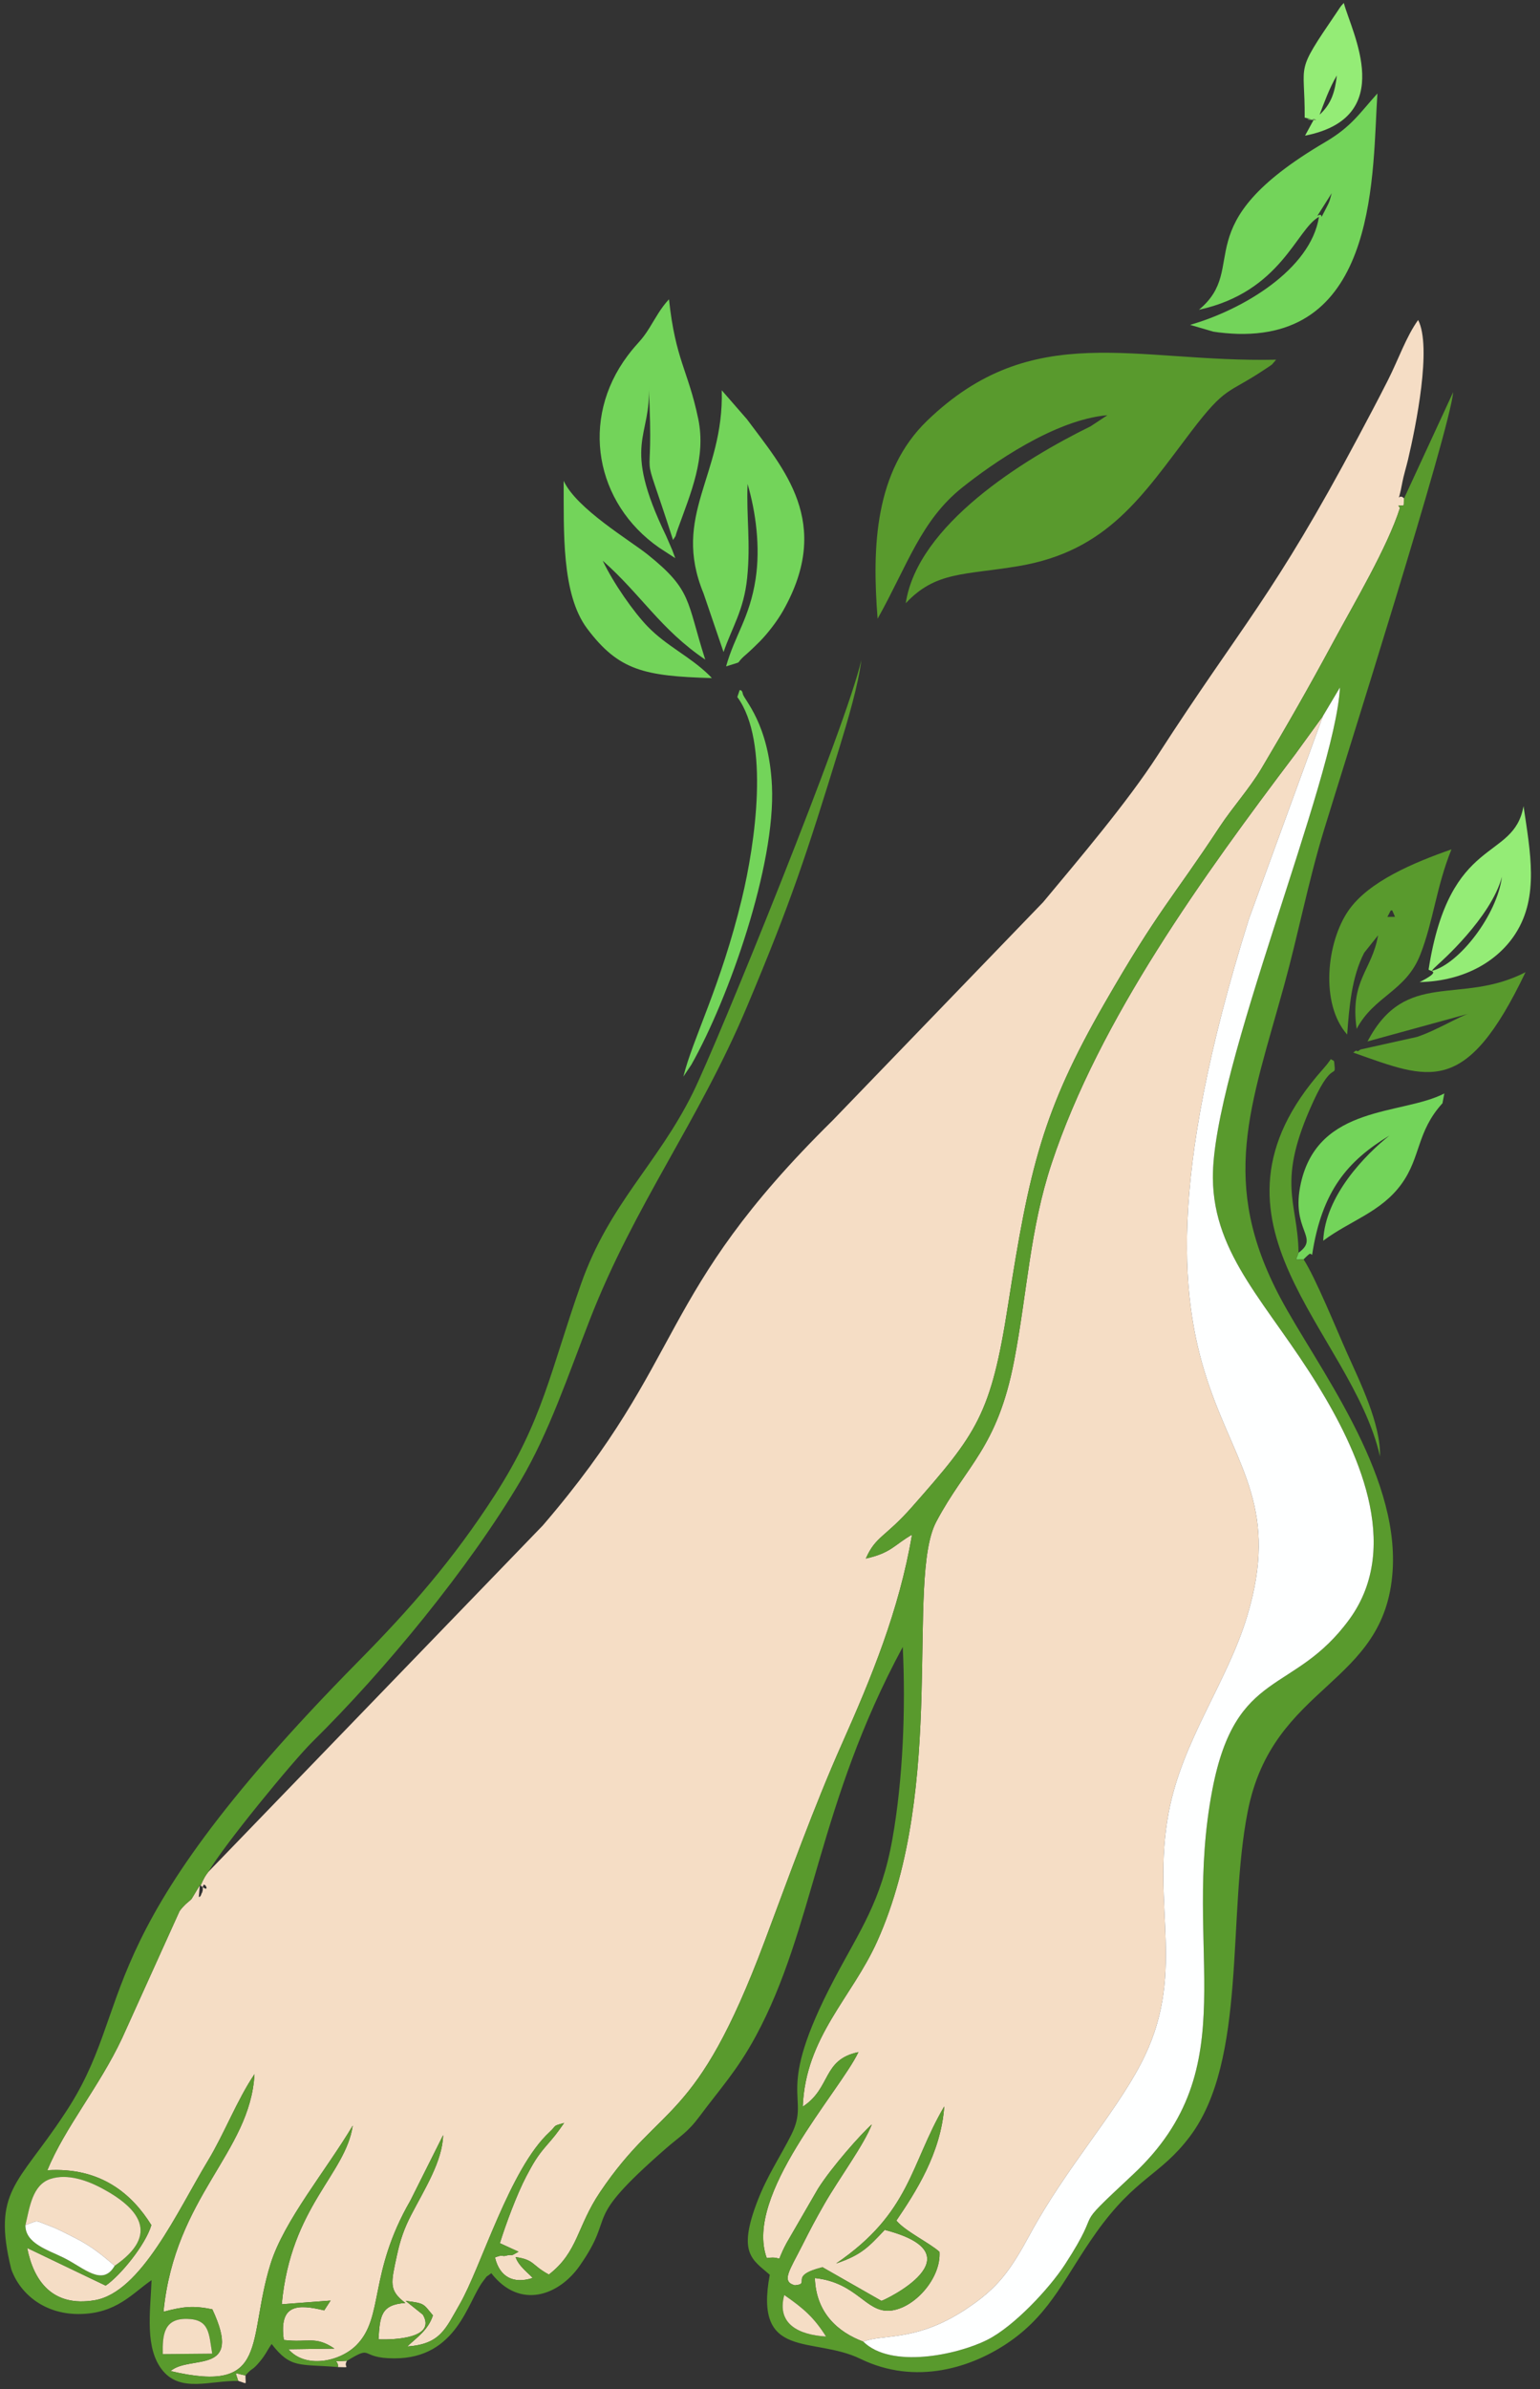 <?xml version="1.0" encoding="UTF-8" standalone="no"?>
<svg
   xmlns:dc="http://purl.org/dc/elements/1.1/"
   xmlns:cc="http://creativecommons.org/ns#"
   xmlns:rdf="http://www.w3.org/1999/02/22-rdf-syntax-ns#"
   xmlns:svg="http://www.w3.org/2000/svg"
   xmlns="http://www.w3.org/2000/svg"
   viewBox="0 0 172 266.667"
   height="266.667"
   width="172"
   xml:space="preserve"
   id="svg2"
   version="1.1"><rect x="0" y="0" width="172" height="266.667" fill="#333333" stroke="none"/><defs
     id="defs6" /><g
     transform="matrix(1.333,0,0,-1.333,0,266.667)"
     id="g10"><g
       transform="scale(0.1)"
       id="g12"><path
         id="path14"
         style="fill:#f5ddc5;fill-opacity:1;fill-rule:evenodd;stroke:none"
         d="m 1172.94,1575.08 -1.28,2.19 c 6.17,0 3.95,-1.3 4.78,5.91 -5.63,5.69 -5.53,-8.82 -1.33,14.02 0.79,4.35 3.48,13.53 4.64,18.44 6.65,28.23 20.08,94.43 8.46,116.9 -10.13,-14.16 -16.29,-32.61 -25.47,-50.74 -8.47,-16.71 -15.9,-30.64 -24.65,-47.08 -71.5,-134.29 -96.92,-156.49 -168.067,-266.62 -25.488,-39.45 -66.195,-87.27 -96.007,-123.06 L 697.695,1062.33 C 548.582,915.48 576.617,864.664 454.82,723.125 L 174.609,433.066 c -2.488,-3.175 -3.578,-4.882 -6.504,-11.441 10.301,-8.898 1.223,8.172 1.801,-3.836 0.016,-0.312 -0.797,-3.101 -0.808,-2.492 -0.024,0.73 -0.743,-3.762 -2.516,-3.192 l 0.848,9.708 -6.891,-11.418 -1.027,-1.028 -3.907,-3.347 c -1.785,-1.899 -2.984,-2.821 -5.164,-5.875 L 102.246,293.605 C 83.176,253.055 54.258,218.773 39.68,183.156 84.707,185.969 110.852,162.906 126.816,137.219 121.914,120.613 100.77,94.852 88.535,86.543 L 22.77,118.07 C 28.207,90.438 43.941,68.379 79.305,74.312 c 39.031,6.547 69.277,74.516 94.953,116.93 13.726,22.672 24.387,50.86 38.976,72.395 -3.578,-65.973 -66.609,-101.887 -76.242,-198.95 16.528,4.34 24.68,5.309 40.906,2.051 26.368,-56.262 -18.64,-37.656 -34.96,-51.727 83.664,-19.75 63.742,25.652 83.781,89.828 11.304,36.223 46.629,78.363 68.828,115.726 -5.961,-41.015 -51.844,-67.648 -59.469,-149.625 l 40.91,3.098 -5.343,-8.227 c -22.719,5.504 -37.985,5.047 -33.84,-24.773 20.215,-2.481 26.328,3.715 42.386,-7.203 l -38.5,-0.559 c 14.157,-16.359 42.922,-10.656 56.95,3.442 23.308,23.406 9.804,59.707 45.211,121.07 l 27.437,54.762 c -0.512,-21.836 -15.785,-45.621 -26.766,-66.821 -5.675,-10.953 -9.109,-20.585 -11.906,-33.605 -5.019,-23.391 -7.105,-29.363 7.008,-40.09 -20.531,-1.383 -21.277,-11.062 -22.504,-30.461 14.434,-0.535 48.531,1.258 37.188,20.656 l -14.45,11.566 c 16.496,-2.16 14.496,-2.277 22.883,-12.156 -4.062,-12.5 -13.59,-18.516 -21.461,-26.016 27.801,1.902 32.02,14.828 43.903,35.383 17.804,30.785 41.992,113.566 75.261,144.152 6.391,5.875 1.907,4.781 12.211,7.594 -6.41,-9.223 -8.32,-11.508 -15.375,-19.621 -7.09,-8.168 -10.781,-14.539 -16.402,-25.219 -7.707,-14.625 -17.188,-40.109 -22.035,-55.812 l 15.633,-7.157 c -8.633,-5.019 -2.782,-1.343 -11.52,-3.535 -2.16,-0.543 -1.066,1.492 -8.223,-1.254 3.739,-16.109 15.293,-22.554 31.567,-17.183 -2.746,3.387 -11.832,9.816 -14.289,17.496 16.043,-2.309 13.129,-6.668 27.879,-14.641 24.664,19.164 23.23,39.902 42.964,69.156 51.829,76.836 79.399,54.227 137.79,209.86 20.722,55.23 41.246,112.566 64.902,165.683 24.308,54.578 47.891,111.508 58.594,174.86 -14.797,-8.461 -17.344,-15.285 -38.684,-19.989 8.363,18.965 16.125,17.582 38.813,43.344 54.203,61.535 65.988,76.762 80.359,169 17.836,114.498 28.973,162.368 80.516,252.048 45.875,79.82 56.796,87.59 97.035,148.72 10.07,15.3 24.98,32.01 34.71,48.39 21.45,36.12 39.15,66.97 60.23,106.06 17.61,32.67 45.31,79.11 55.82,112.12 z M 290.711,23.594 c -15.273,-1.035 -6.715,1.613 -7.574,-5.254 12.488,-0.305 3.957,-0.676 7.574,5.254 z M 205.66,11.371 c -9.691,1.656 -8.863,4.32 -6.043,-4.617 8.098,-2.387 6.043,-3.871 6.043,4.617" /><path
         id="path16"
         style="fill:#f5ddc5;fill-opacity:1;fill-rule:evenodd;stroke:none"
         d="m 723.379,39.625 c 16.363,6.672 43.898,-0.543 85.726,27.055 26.836,17.707 36.922,31.555 54.012,63.039 29.723,54.761 69.992,99.261 92.449,141.926 39.664,75.375 8.684,131.363 23.602,210.914 11.371,60.589 49.012,108.968 65.772,164.476 53.6,177.606 -137.952,139.473 1.54,584.055 l 62,169.85 -22.77,-31.39 C 1008.58,1267.5 921.301,1147.31 881.137,1026.29 862.863,971.219 860.809,918.797 849.738,861.148 835.648,787.738 809.664,773.797 784.457,726.199 758.82,677.797 793.641,505.477 734.988,374.875 713.844,327.789 674.941,294.879 672.609,236.414 c 24.02,15.676 16.176,39.422 46.649,45.664 -16.039,-33.543 -96.11,-119.793 -76.805,-172.461 16.399,2.461 5.676,-7.801 16.633,12.684 l 26.309,45.429 c 11.515,18.188 35.984,45.801 45.066,53.825 -6.5,-17.09 -27.469,-45.305 -39.75,-66.7 -7.574,-13.203 -11.609,-20.917 -18.527,-34.605 -10.743,-21.254 -17.836,-30.258 -6.246,-33.414 14.23,1.102 -6.196,7.727 23.203,15.125 l 49.375,-28.164 c 1.347,-0.086 83.711,38.57 2.761,59.41 -13.41,-14.102 -19.285,-20.941 -40.703,-28.105 62.383,42.5 62.074,82.957 90.578,131.519 C 788.426,197.305 766.953,164.5 751.039,141 c 7.774,-9.191 27.707,-18.566 36.137,-26.176 1.418,-22.246 -21.293,-47.683 -41.594,-49.246 -20.297,-1.551 -27.562,23.609 -62.836,27.297 1.008,-29.16 19.281,-45.277 40.633,-53.25" /><path
         id="path18"
         style="fill:#599a2d;fill-opacity:1;fill-rule:evenodd;stroke:none"
         d="m 177.805,29.598 -41.418,-0.375 c -0.36,16.457 1.125,29.766 20.097,29.477 19.235,-0.297 18.469,-12.262 21.321,-29.102 z m -18.293,379.769 1.027,1.028 6.891,11.418 0.675,-0.188 c 2.926,6.559 4.016,8.266 6.504,11.441 12.746,22.036 70.829,92.793 87.297,109.02 60.133,59.234 130.875,144.996 174.364,218.629 23.781,40.269 39.679,87.883 57.929,134.73 37.528,96.328 91.207,166.065 131.453,261.595 37.426,88.83 50.172,128.13 77.61,217.16 6.988,22.69 16.004,53.16 18.426,73.64 C 709.844,1394.41 601.305,1127.29 580.363,1085.05 550.945,1025.72 510.59,992.641 486.867,925.457 460.996,852.172 454.883,811 414.504,748.391 379.727,694.453 343.516,653.141 300.359,609.402 65.434,371.34 116.98,323.434 53.289,229.176 15.02,171.32 -6.672,165.738 9.43,100.293 16.754,79.731 37.055,62.734 65.852,62.758 97.684,62.789 111.207,80.5 126.996,91.113 c -1.016,-26.535 -6,-57.352 9.508,-75.918 15.285,-18.305 39.844,-8.07 63.113,-8.441 -2.82,8.937 -3.648,6.273 6.043,4.617 6.551,7.348 5.113,3.266 12.098,11.637 5.004,6.004 6.027,9.309 9.859,14.652 16.094,-20.906 23.438,-16.562 55.52,-19.32 0.859,6.867 -7.699,4.219 7.574,5.254 23.039,13.988 9.352,2.094 39.672,2.051 52.676,-0.078 61.508,47.949 74.324,64.496 4.926,6.356 0.918,2.098 6.922,6.828 24.152,-30.969 56.816,-18.434 73.973,6.058 32.257,46.055 -0.661,34.524 71.914,98.008 12.82,11.215 18.293,13.336 28.992,27.738 16.371,22.036 31.176,37.899 46.695,66.59 49.024,90.641 52.031,194.25 123.195,326.008 2.508,-51.851 0.2,-110.965 -8.687,-160.871 -9.356,-52.523 -27.406,-76.711 -48.785,-117.387 -51.321,-97.629 -19.106,-96.636 -35.91,-130.207 -8.825,-17.621 -20.004,-33.957 -28.207,-55.148 -17.129,-44.235 -4.516,-49.27 10.16,-62.11 -13.551,-72.125 36.258,-51.137 75.933,-70.41 46.262,-22.473 93.852,-7.613 125.961,15.039 34.207,24.129 46.063,54.844 71.645,90.77 33.137,46.523 53.777,47.629 78.41,80.332 48.252,64.027 31.132,184.519 48.542,272.414 21.27,107.324 114.92,104.437 121.38,201.195 5.55,83.262 -63.93,172.039 -94.06,228.692 -51.53,96.9 -24.92,159.9 3.15,261.66 11.62,42.1 20.37,87.39 33.14,129.27 16.95,55.59 105.59,334.78 108.52,367.55 l -41.15,-88.98 c -0.83,-7.21 1.39,-5.91 -4.78,-5.91 l 1.28,-2.19 c -10.51,-33.01 -38.21,-79.45 -55.82,-112.12 -21.08,-39.09 -38.78,-69.94 -60.23,-106.06 -9.73,-16.38 -24.64,-33.09 -34.71,-48.39 -40.239,-61.13 -51.16,-68.9 -97.035,-148.72 -51.543,-89.68 -62.68,-137.55 -80.516,-252.048 -14.371,-92.238 -26.156,-107.465 -80.359,-169 -22.688,-25.762 -30.45,-24.379 -38.813,-43.344 21.34,4.704 23.887,11.528 38.684,19.989 C 753.438,652.035 729.855,595.105 705.547,540.527 681.891,487.41 661.367,430.074 640.645,374.844 582.254,219.211 554.684,241.82 502.855,164.984 c -19.734,-29.254 -18.3,-49.992 -42.964,-69.156 -14.75,7.973 -11.836,12.332 -27.879,14.641 2.457,-7.68 11.543,-14.11 14.289,-17.496 -16.274,-5.371 -27.828,1.074 -31.567,17.183 7.157,2.746 6.063,0.711 8.223,1.254 8.738,2.192 2.887,-1.484 11.52,3.535 l -15.633,7.157 c 4.847,15.703 14.328,41.187 22.035,55.812 5.621,10.68 9.312,17.051 16.402,25.219 7.055,8.113 8.965,10.398 15.375,19.621 -10.304,-2.813 -5.82,-1.719 -12.211,-7.594 C 427.176,184.574 402.988,101.793 385.184,71.008 373.301,50.453 369.082,37.527 341.281,35.625 c 7.871,7.5 17.399,13.516 21.461,26.016 -8.387,9.879 -6.387,9.996 -22.883,12.156 l 14.45,-11.566 C 365.652,42.832 331.555,41.039 317.121,41.574 c 1.227,19.398 1.973,29.078 22.504,30.461 -14.113,10.726 -12.027,16.699 -7.008,40.09 2.797,13.02 6.231,22.652 11.906,33.605 10.981,21.2 26.254,44.985 26.766,66.821 L 343.852,157.789 C 308.445,96.426 321.949,60.125 298.641,36.719 284.613,22.621 255.848,16.918 241.691,33.277 l 38.5,0.559 c -16.058,10.918 -22.171,4.723 -42.386,7.203 -4.145,29.82 11.121,30.277 33.84,24.773 l 5.343,8.227 -40.91,-3.098 C 243.703,152.918 289.586,179.551 295.547,220.566 273.348,183.203 238.023,141.063 226.719,104.84 206.68,40.664 226.602,-4.738 142.938,15.012 c 16.32,14.07 61.328,-4.535 34.96,51.727 -16.226,3.258 -24.378,2.289 -40.906,-2.051 9.633,97.062 72.664,132.976 76.242,198.95 -14.589,-21.535 -25.25,-49.723 -38.976,-72.395 C 148.582,148.828 118.336,80.859 79.305,74.312 43.941,68.379 28.207,90.438 22.77,118.07 L 88.535,86.543 c 12.235,8.309 33.379,34.07 38.281,50.676 -15.964,25.687 -42.109,48.75 -87.136,45.937 14.578,35.617 43.496,69.899 62.566,110.449 l 48.195,106.54 c 2.18,3.054 3.379,3.976 5.164,5.875 z M 657.121,78.652 C 673.199,67.543 681.91,59.992 692.086,43.938 670.281,45.266 650.359,53.762 657.121,78.652 Z M 21.293,137.234 c 3.551,14.922 5.785,33.688 20.988,38.672 14.344,4.703 31.027,-1.398 43.012,-7.804 30.48,-16.286 49.484,-38.317 10.785,-64.95 C 85.91,85.441 70.43,101.371 53.555,109.785 40.25,116.414 21.035,121.859 21.293,137.234 Z M 723.379,39.625 c -21.352,7.973 -39.625,24.09 -40.633,53.25 35.274,-3.688 42.539,-28.848 62.836,-27.297 20.301,1.562 43.012,27 41.594,49.246 -8.43,7.61 -28.363,16.985 -36.137,26.176 15.914,23.5 37.387,56.305 40.113,95.621 -28.504,-48.562 -28.195,-89.019 -90.578,-131.519 21.418,7.164 27.293,14.003 40.703,28.105 80.95,-20.84 -1.414,-59.496 -2.761,-59.41 l -49.375,28.164 c -29.399,-7.399 -8.973,-14.024 -23.203,-15.125 -11.59,3.156 -4.497,12.16 6.246,33.414 6.918,13.688 10.953,21.402 18.527,34.605 12.281,21.395 33.25,49.61 39.75,66.7 -9.082,-8.024 -33.551,-35.637 -45.066,-53.825 l -26.309,-45.429 c -10.957,-20.485 -0.234,-10.223 -16.633,-12.684 -19.305,52.668 60.766,138.918 76.805,172.461 -30.473,-6.242 -22.629,-29.988 -46.649,-45.664 2.332,58.465 41.235,91.375 62.379,138.461 58.653,130.602 23.832,302.922 49.469,351.324 25.207,47.598 51.191,61.539 65.281,134.949 11.071,57.649 13.125,110.071 31.399,165.142 40.164,121.02 127.443,241.21 204.573,343.26 l 22.77,31.39 14.21,23.86 c -3.82,-76.91 -107.25,-320.16 -106.46,-410.91 0.57,-65.132 46.68,-105.976 88.4,-174.249 31.08,-50.875 71.32,-132.875 26,-195.082 -46.56,-63.895 -95.07,-40.125 -114.81,-142.536 C 989.555,365.711 1045.67,269.641 949.281,179.598 893.762,127.723 927.328,158.152 892.293,104.277 879.09,83.973 849.383,52.25 827.133,41.117 801.594,28.344 746.41,16.934 723.379,39.625" /><path
         id="path20"
         style="fill:#feffff;fill-opacity:1;fill-rule:evenodd;stroke:none"
         d="m 1108.48,1400.94 -62,-169.85 C 906.988,786.508 1098.54,824.641 1044.94,647.035 1028.18,591.527 990.539,543.148 979.168,482.559 964.25,403.008 995.23,347.02 955.566,271.645 933.109,228.98 892.84,184.48 863.117,129.719 846.027,98.234 835.941,84.387 809.105,66.68 767.277,39.082 739.742,46.297 723.379,39.625 c 23.031,-22.691 78.215,-11.281 103.754,1.492 22.25,11.133 51.957,42.855 65.16,63.16 35.035,53.875 1.469,23.446 56.988,75.321 96.389,90.043 40.274,186.113 66.539,322.425 19.74,102.411 68.25,78.641 114.81,142.536 45.32,62.207 5.08,144.207 -26,195.082 -41.72,68.273 -87.83,109.117 -88.4,174.249 -0.79,90.75 102.64,334 106.46,410.91 l -14.21,-23.86" /><path
         id="path22"
         style="fill:#599a2d;fill-opacity:1;fill-rule:evenodd;stroke:none"
         d="m 927.484,1654.27 19.461,4.02 z M 758.891,1495.35 c 25.113,26.86 48.976,23.47 94.5,31.11 74.707,12.55 103.882,59.07 144.464,112.43 29.725,39.09 30.495,31.31 61.535,52.08 8.74,5.85 4.61,2.55 9.85,8.33 -118.615,-2.55 -203.717,34.43 -292.396,-51.07 -43.821,-42.26 -46.328,-105.42 -41.516,-165.84 25.18,45.02 36.293,82.27 70.895,109.86 24.539,19.58 77.359,56.78 121.648,60.56 l -14.019,-9.25 c -56.743,-27.84 -145.079,-82.63 -154.961,-148.21" /><path
         id="path24"
         style="fill:#73d45a;fill-opacity:1;fill-rule:evenodd;stroke:none"
         d="m 1111.7,1827.28 c -8.21,-15.78 -1.14,-3.38 -7.94,-7.57 l 12.02,19 c -1.79,-6.35 -1.42,-6.32 -4.08,-11.43 z m -95.07,-104.5 c 5.74,-0.96 14.69,-1.72 20.5,-1.86 118.42,-2.98 112.6,137.17 116.97,201.3 -15.05,-16.61 -21.67,-27.74 -43.71,-40.68 -119.597,-70.22 -62.39,-104.18 -105.84,-140.45 69.04,15.04 81.68,67.78 100.6,77.83 -7.01,-44.19 -64.01,-77.89 -108.005,-90.46 l 19.485,-5.68" /><path
         id="path26"
         style="fill:#73d45a;fill-opacity:1;fill-rule:evenodd;stroke:none"
         d="m 606.238,1454.47 c 7.016,20.56 17.012,34.97 19.77,61.91 3.055,29.83 -0.735,51.19 0.359,78.86 6.949,-23.67 10.809,-52.9 6.742,-79.57 -4.972,-32.6 -17.441,-47.08 -24.742,-73.19 16.613,5.36 5.766,0.61 16.75,9.97 2.696,2.29 8.336,7.68 11.59,10.99 6.473,6.59 14.379,16.74 19.523,25.83 41.692,73.75 0.399,118.73 -30.453,160.25 l -21.039,24.14 c 1.918,-71.53 -42.351,-104.3 -15.281,-170.02 l 16.781,-49.17" /><path
         id="path28"
         style="fill:#73d45a;fill-opacity:1;fill-rule:evenodd;stroke:none"
         d="m 560.523,1749.88 c -6.832,-7.24 -11.289,-15.75 -16.343,-23.88 -7.246,-11.68 -9.52,-11.64 -18.282,-23.31 -40.175,-53.53 -27.054,-123.58 26.329,-160.78 l 13.554,-8.82 c -0.449,1.16 -0.933,2.58 -1.297,3.52 -0.355,0.92 -0.847,2.35 -1.281,3.44 l -5.066,11.66 c -38.11,78.84 -11.817,81.88 -14.696,126.23 5.582,-101.74 -10.023,-34.68 20.473,-129.62 3.637,5.81 0.785,0.32 4.188,9.75 10.652,29.51 23.656,59.28 16.937,91.65 -8.469,40.8 -19.07,49.19 -24.516,100.16" /><path
         id="path30"
         style="fill:#73d45a;fill-opacity:1;fill-rule:evenodd;stroke:none"
         d="m 504.996,1530.98 c 32.289,-28.5 48.387,-57.44 85.922,-82.85 -15.891,49.38 -10.719,57.92 -48.277,88.01 -14.805,11.85 -59.52,38.29 -70.368,61.71 0.219,-42.01 -2.011,-94.83 19.7,-123.73 26.371,-35.1 47.761,-39.8 104.484,-41.44 -0.691,0.8 -1.648,1.8 -2.176,2.31 -16.441,16.02 -35.461,24.26 -51.488,40.72 -11.805,12.13 -28.777,36.36 -37.797,55.27" /><path
         id="path32"
         style="fill:#599a2d;fill-opacity:1;fill-rule:evenodd;stroke:none"
         d="m 1162.43,1232.7 c 2.78,4.78 2.27,5.82 4.11,5.39 l 2.3,-5.32 z m -25.73,-93.76 c 14.67,27.68 41.27,31.33 53.31,62.13 11.13,28.46 13.36,56.68 26.13,88.19 -31.67,-11.1 -69.2,-26.79 -86.12,-50.98 -18.55,-26.54 -24.11,-78.34 -1.25,-104.11 1.62,22.74 3.75,48.33 14.28,68.56 l 11.61,14.55 c -5.2,-29.82 -23.77,-37.58 -17.96,-78.34" /><path
         id="path34"
         style="fill:#73d45a;fill-opacity:1;fill-rule:evenodd;stroke:none"
         d="m 1088,951.465 c -2.44,-7.473 -3.71,-5.531 4.23,-5.531 6.56,6.648 5.4,4.277 5.84,4.527 0.17,0.094 0.9,-0.465 1.3,-0.77 8.2,53.589 29.73,78.699 64.86,99.959 -19.92,-15.88 -53.89,-50.111 -55.56,-88.134 22.43,16.812 48.46,23.863 65.6,47.524 16.33,22.53 12.64,43.8 34.33,67.61 l 1.56,8.21 c -35.22,-18.27 -105.51,-9.14 -120.21,-75.17 -8.88,-39.893 16.35,-44.991 -1.95,-58.225" /><path
         id="path36"
         style="fill:#94ec76;fill-opacity:1;fill-rule:evenodd;stroke:none"
         d="m 1199.59,1187.46 c 1.85,2.25 1.42,1.85 5.7,5.81 0.92,0.86 43.93,38.59 53.15,73.01 -4.02,-31.72 -35.75,-73.1 -58.85,-78.82 z m 76.93,138.03 c -8.18,-46.81 -61.77,-23.21 -79.52,-136.71 -0.29,-1.86 12.75,-0.39 -7.54,-10.69 39.39,0.92 66.72,19.01 80.66,41.12 19.38,30.72 12.13,67.48 6.4,106.28" /><path
         id="path38"
         style="fill:#599a2d;fill-opacity:1;fill-rule:evenodd;stroke:none"
         d="m 1133.82,1119.09 c 63.91,-22.54 94.14,-37.71 144.37,67.3 -54.64,-28.18 -100.24,3.27 -132.38,-57.97 l 85.22,23.38 c -6.55,-1.49 -28.59,-14.71 -43.85,-19.62 l -47.07,-10.47 c -0.85,-0.26 -2.56,-2.2 -3.16,-1.26 -0.61,0.93 -2.16,-0.78 -3.13,-1.36" /><path
         id="path40"
         style="fill:#599a2d;fill-opacity:1;fill-rule:evenodd;stroke:none"
         d="m 1092.23,945.934 c -7.94,0 -6.67,-1.942 -4.23,5.531 -0.46,43.058 -19.45,57.945 12.71,127.355 16.79,36.26 18.8,16.31 17.16,32.48 -0.14,1.48 -2.02,1.4 -2.81,2.33 -0.45,-0.79 -1.22,-1.79 -1.56,-2.22 -0.33,-0.44 -1.18,-1.65 -1.61,-2.17 l -3.47,-4.08 c -114.315,-128.453 23.84,-218.664 47.85,-324.226 0.73,27.171 -17.03,62.879 -27.57,86.468 -8.84,19.789 -26.36,62.973 -36.47,78.532" /><path
         id="path42"
         style="fill:#f5ddc5;fill-opacity:1;fill-rule:evenodd;stroke:none"
         d="m 21.293,137.234 c 12.031,4.207 6.648,4.371 20.77,-0.851 6.359,-2.348 14.289,-6.57 20.637,-9.778 14.672,-7.417 23.73,-15.25 33.379,-23.453 38.699,26.633 19.695,48.664 -10.785,64.95 -11.984,6.406 -28.668,12.507 -43.012,7.804 -15.203,-4.984 -17.438,-23.75 -20.988,-38.672" /><path
         id="path44"
         style="fill:#94ec76;fill-opacity:1;fill-rule:evenodd;stroke:none"
         d="m 1105.65,1904.44 c 3.41,8.93 8.36,22.83 14.48,32.89 -1.63,-13.49 -4.35,-23.51 -14.48,-32.89 z m -8.23,-3.45 c 16.92,-1.69 -14.05,-0.54 3.65,-0.12 l -7.61,-13.97 c 77.8,15.3 39.05,86.4 32.49,111.12 -3.14,-3.3 -2.79,-3.24 -6.07,-8.08 -35.67,-52.37 -26.39,-39.96 -26.72,-87.95 l 4.26,-1" /><path
         id="path46"
         style="fill:#73d45a;fill-opacity:1;fill-rule:evenodd;stroke:none"
         d="m 579.281,1108.96 c 31.356,55.49 70.676,167.15 67.516,233.45 -2.508,52.42 -23.617,72.26 -24.422,77.1 -0.227,1.38 -0.93,3.42 -2.66,3.06 l -1.934,-5.77 c 27.422,-37.36 14.938,-122.86 3.762,-169.07 -17.723,-73.29 -41,-116.7 -48.973,-148.76 l 6.711,9.99" /><path
         id="path48"
         style="fill:#feffff;fill-opacity:1;fill-rule:evenodd;stroke:none"
         d="m 96.078,103.152 c -9.648,8.203 -18.707,16.036 -33.379,23.453 -6.348,3.208 -14.277,7.43 -20.637,9.778 -14.121,5.222 -8.738,5.058 -20.77,0.851 -0.258,-15.375 18.957,-20.82 32.262,-27.449 16.875,-8.414 32.355,-24.344 42.523,-6.633" /><path
         id="path50"
         style="fill:#f5ddc5;fill-opacity:1;fill-rule:evenodd;stroke:none"
         d="m 177.805,29.598 c -2.852,16.84 -2.086,28.805 -21.321,29.102 -18.972,0.289 -20.457,-13.02 -20.097,-29.477 l 41.418,0.375" /><path
         id="path52"
         style="fill:#f5ddc5;fill-opacity:1;fill-rule:evenodd;stroke:none"
         d="M 692.086,43.938 C 681.91,59.992 673.199,67.543 657.121,78.652 650.359,53.762 670.281,45.266 692.086,43.938" /></g></g></svg>